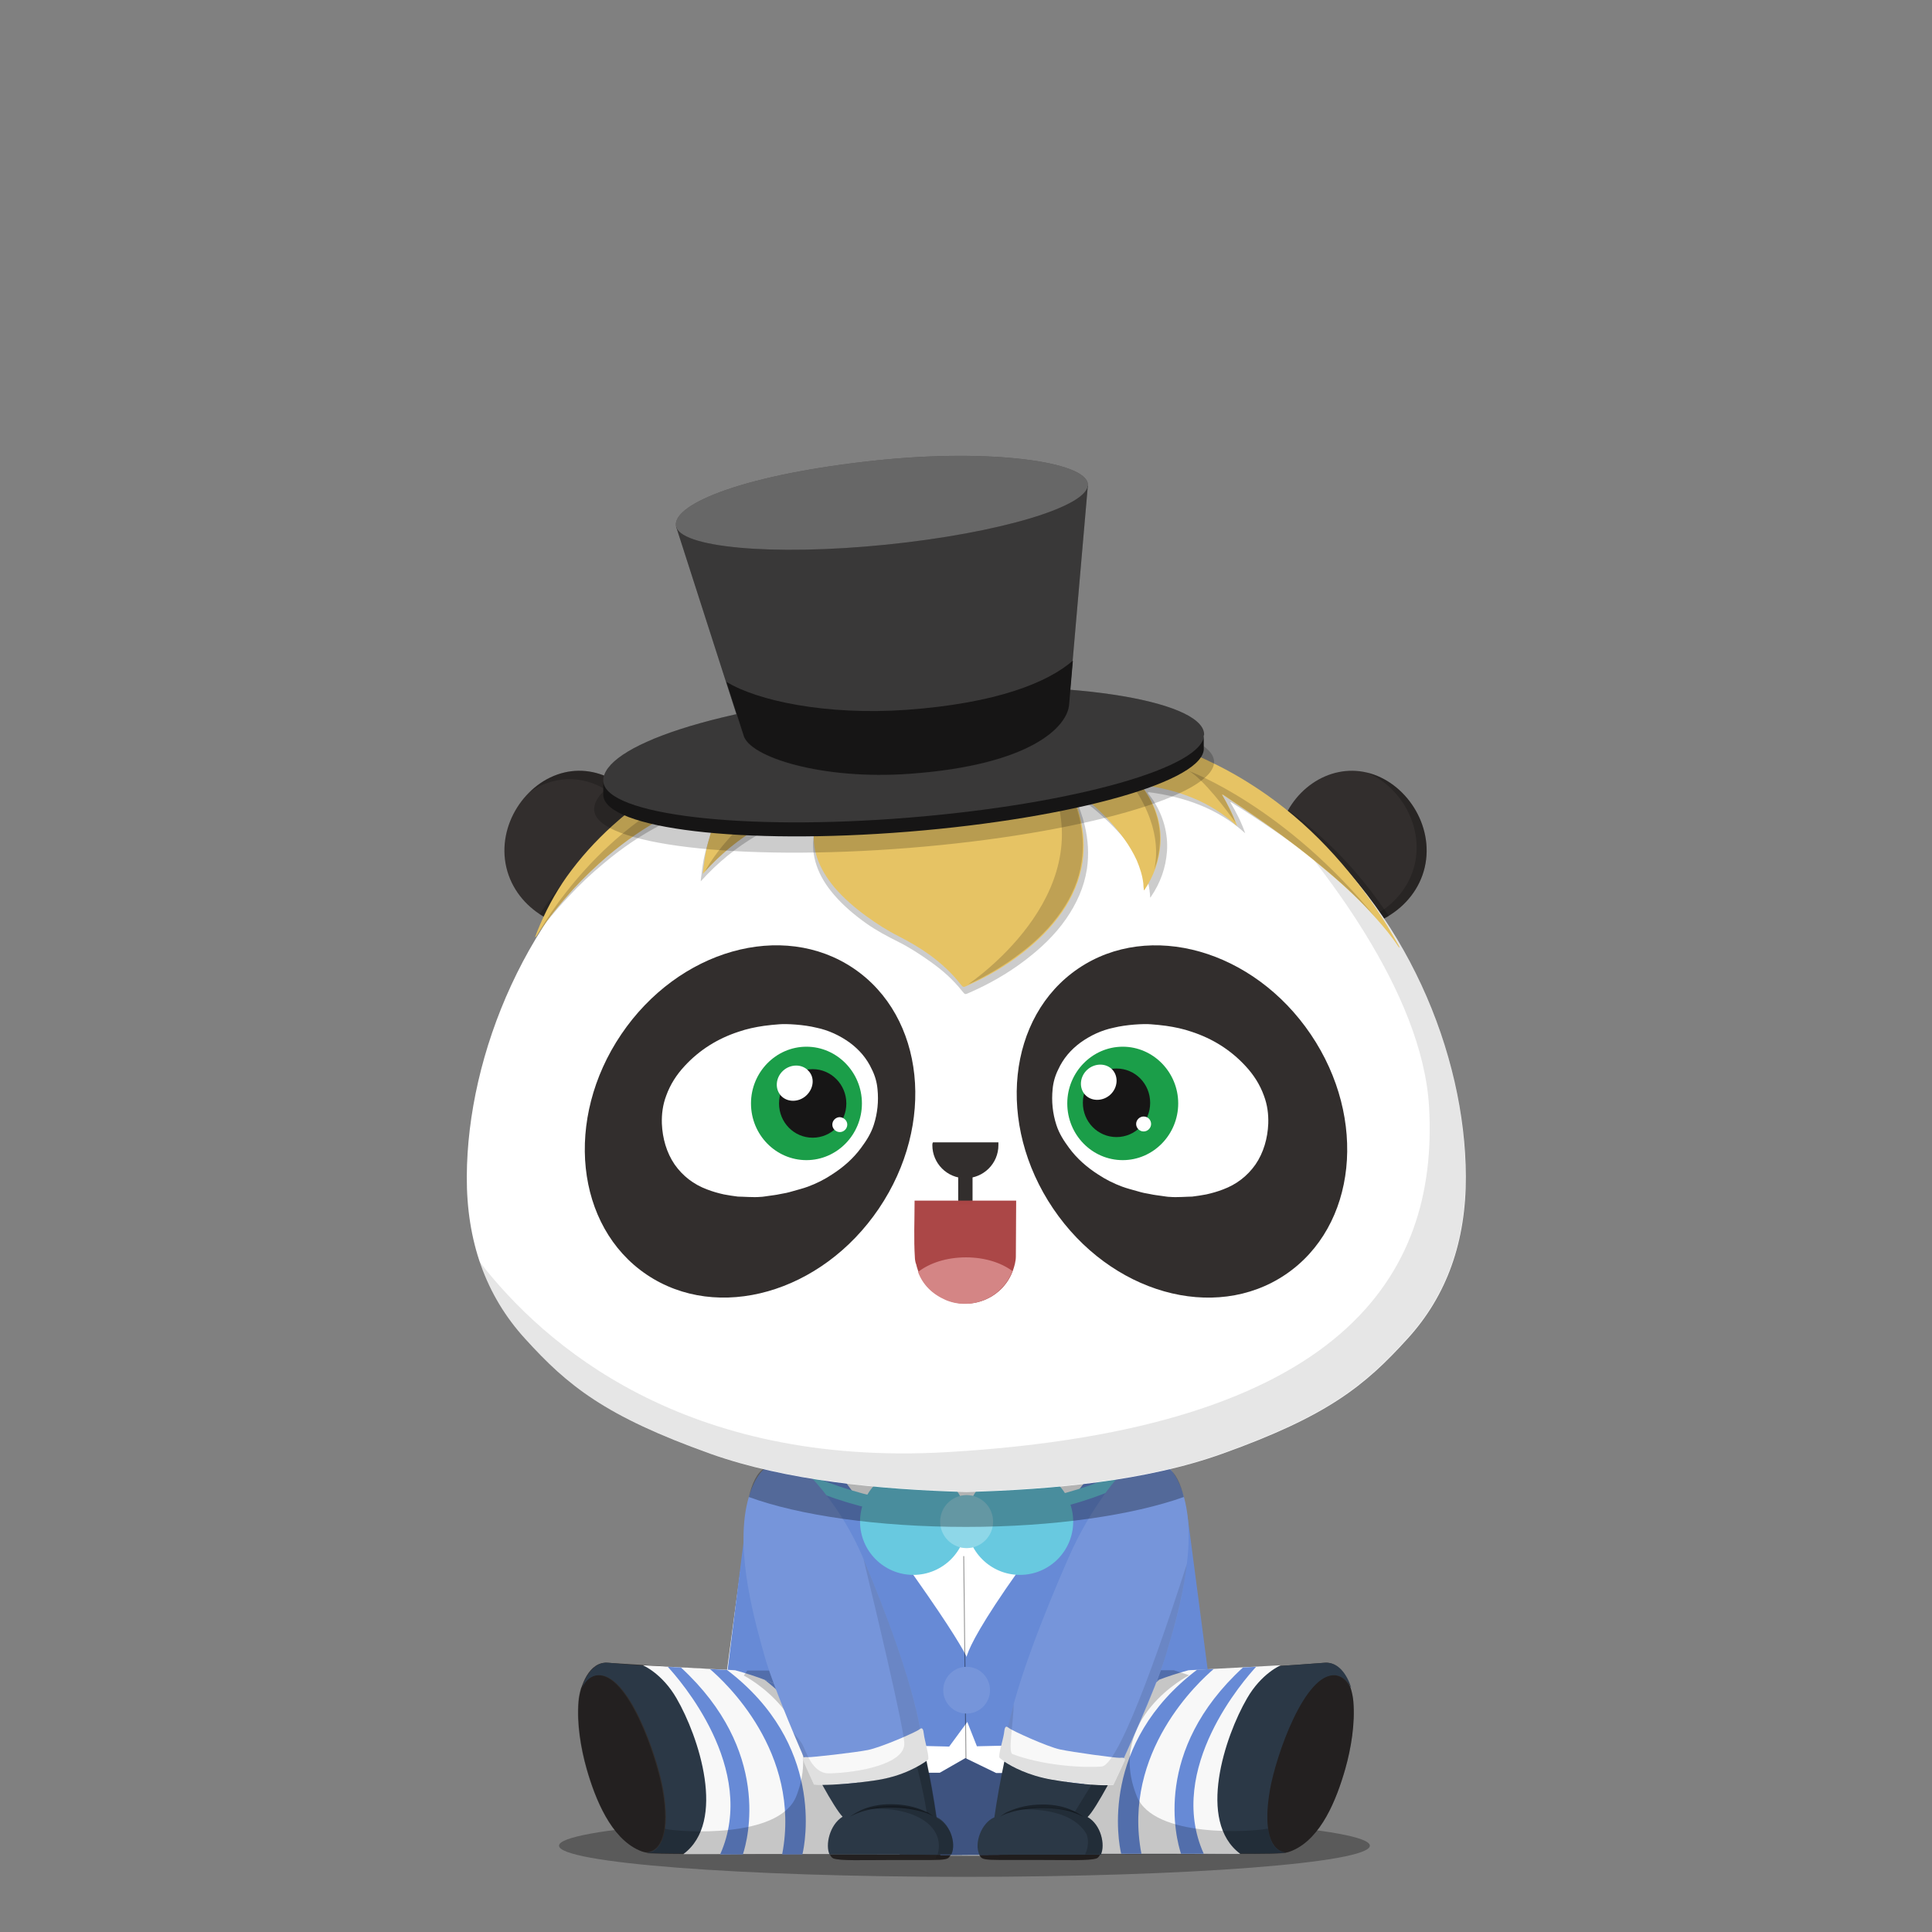 <svg xmlns="http://www.w3.org/2000/svg" width="100%" height="100%" version="1.1" viewBox="0 0 620 620"><rect x="0" y="0" width="620" height="620" fill="#808080" stroke="none"/><g id="body"><g><path d="M439.6 592.3c0 5.5-58.3 10-130.1 10-71.9 0-130.1-4.5-130.1-10s58.3-10 130.1-10 130.1 4.5 130.1 10z" style="opacity:.3;enable-background:new"/><path d="M195 533.6c-5.9-.5-8.9 7.4-9.3 12.4-.6 7.1.7 15 2.6 21.7 2.8 9.8 7.8 22.1 16.8 26.1.9.4 1.8.7 3.4.9 3.2.2 14.3.2 15.9.2 18.8.2 31 .1 42.3.1l38.9.4h8.7l39-.4c11.2 0 23.5.1 42.3-.1 1.6 0 12.7.1 15.9-.2 1.6-.1 2.5-.5 3.4-.9 9.1-4 14-16.3 16.8-26.1 1.9-6.7 3.2-14.7 2.6-21.7-.4-5-3.5-12.9-9.3-12.4-13.9 1.1-25.6 1.7-38.5 2.4l.2-.1c-.6-4.6-2.5-13.1-3.7-22.2-1.5-10.6-2.3-21.8-3-25-1.2-5.8-2.3-14.7-6.9-17.2H246.9c-4.6 2.5-5.7 11.4-6.9 17.2-.8 3.8-2.6 19-4.3 31.4-.9 6.8-1.8 12.3-2.3 15.9l-38.4-2.4z" style="fill:#322e2d"/><path d="m252.6 543.6 28.5 51.9h39.7l37.6-53.6 28.3-5.9c-1.1-8.2-3.9-29.9-5.7-41.1-66.9 11-124 3.2-142.1.2-1.7 11.3-4.5 32.7-5.6 40.9l19.3 7.6z" style="fill:#fff"/><path d="M191.5 537.6c-1.8.2-3.7 1.4-5.1 4.2-.4 1.4-.7 2.9-.8 4.1-.6 7.1.7 15 2.6 21.7 2.8 9.8 7.8 22.1 16.8 26.1.7.3 1.3.6 2.3.7 5-.2 7.6-6.9 5.3-19.9-1.9-11-11.2-37.8-21.1-36.9zM428.4 537.6c-9.9-.9-19.2 25.9-21.1 37-2.2 13 .4 19.7 5.3 19.9.9-.2 1.6-.4 2.3-.7 9.1-4 14-16.3 16.8-26.1 1.9-6.7 3.2-14.6 2.6-21.7-.1-1-.3-2.2-.6-3.3l-.2-.8c-1.4-2.9-3.3-4.1-5.1-4.3z" style="opacity:.3;enable-background:new"/><path d="m334.7 570.6 6 24.5 12.5-.1c11.2 0 23.5.1 42.3-.1 1.6 0 12.7.1 15.9-.2.4 0 .8-.1 1.1-.1-3.1-.2-5.2-2.7-5.9-7.8-5 1.1-36.7 3.2-42.1-10.4-10.1-25 16.8-38.5 16.8-38.5h-38.9l-1.7 11.8-6 20.9zM281.1 556.2l-13.4-18.4H238.4s27 13.6 17 38.5c-5.5 13.6-37.1 11.5-42.1 10.4-.7 5-2.8 7.6-5.9 7.8.3.1.7.1 1.1.1 3.2.2 14.3.2 15.9.2 18.8.2 31 .1 42.3.1l14.5-10.4v-28.3h-.1zM199.6 590c.1.1.3.2.4.4l-.4-.4z" style="opacity:.1;enable-background:new"/><path d="M308.7 595.4c2.2-3.6-.2-10.3-4.4-12-4.5-26.7-22.2-78.4-30.6-89.8l6.7 21.4 17 77.7 1.9 2.7h9.4zM357.5 594.9c1.1-2 1-8.3-5.1-11.5 4-5.5 10.2-19.4 14.7-29.4 1.8-3.9 13.5-35.4 12-54l-37.7 85.9.7 8.9 15.4.1z" style="opacity:.2;enable-background:new"/><path d="M373.3 531.7c-1.2 3.8-6.4 17.7-8.2 21.6-4.5 10-13.3 26.8-16.4 29.9 4.4 2.6 5.8 9.2 4.3 12.1-.2.3-.6.9-1.1 1.1-2.4.8-8.8.5-19.3.5h-11.9c-4.5 0-5.6-.3-6-1-2.6-3.5 0-10.9 4.3-12.7 4.2-28.9 12.4-53.4 16.1-63.7 0 0 12-41.1 30.7-49.5 0 0 4-1.2 6 .8.1-.1 15.7 13.7 1.5 60.9z" style="fill:#322e2d"/><path d="M373.3 531.7c8.8-29.2 6-45.3 2.9-53.8-.9-2.4-3.5-6.2-3.5-6.2 5.5 30.1-10.4 75.8-12.1 79.7-4.5 10-13.3 26.8-16.4 29.8.3.2.7.4 1 .7-9.2-4.3-20.2-1.1-20.2-1.1s8.9-1.1 16.1 1.9c6.2 2.6 7.7 6.5 7.8 9.5-.1.4-.2.8-.4 1.1-.2.3-.6.9-1.1 1.1-2.4.8-8.8.5-19.3.5h-14c.2.4.3.7.6 1 .5.6 1.5 1 6 1h11.9c10.5 0 16.9.3 19.3-.5.4-.1.7-.5.9-.8.8-1.8.7-4.7-.4-7.3l-.1-.6c-.2-.2-.4-.5-.6-.7-.8-1.3-1.9-2.5-3.2-3.3l.3-.3s-.1 0-.1-.1c1.6-1.6 4.9-7.1 8.2-13.4 2.9-5.5 5.9-11.5 7.9-16.1.1-.1.2-.4.3-.7 2-4.3 7.1-17.7 8.2-21.4z" style="opacity:.1;enable-background:new"/><g style="opacity:.3"><g><g><path d="M319.9 583s.3-.2.9-.7c.3-.2.7-.4 1.1-.7.5-.2 1-.5 1.6-.7 2.4-1 5.9-1.9 9.9-1.9 4-.1 7.6.8 9.9 1.9 1.2.6 2.1 1.1 2.7 1.5l.9.6-1-.5c-.6-.3-1.6-.7-2.8-1.1-2.4-.8-5.9-1.3-9.7-1.3-3.8 0-7.3.6-9.7 1.3-.6.2-1.1.4-1.6.5-.5.2-.9.4-1.2.5-.6.4-1 .6-1 .6z"/></g></g></g><path d="M246 531.7c1.2 3.8 6.4 17.7 8.2 21.6 4.5 10 13.3 26.8 16.4 29.9-4.4 2.6-5.8 9.2-4.2 12.1.2.3.6.9 1.1 1.1 2.4.8 8.8.5 19.3.5h11.9c4.5 0 5.6-.3 6-1 2.6-3.5 0-10.9-4.3-12.7-4.2-28.9-12.4-53.4-16.1-63.7 0 0-12-41.1-30.7-49.5 0 0-4-1.2-6 .8-.2-.1-15.9 13.7-1.6 60.9z" style="fill:#322e2d"/><path d="M304.8 588.4c-.1-.3-.2-.5-.4-.8-1-1.8-2.4-3.3-4-4v-.3s-.1 0-.1-.1c-4.2-28.9-12.4-53.4-16.1-63.7 0 0-6.9-23.7-18.4-38.8 8.1 22.4 27.7 77.2 31.4 101-9.2-4.2-20-1.1-20-1.1s8.9-1.1 16.1 1.9c11.4 4.8 6.9 14 6.9 14l1.4-.1c-.1.1-.3.2-.6.3 2.5-.1 3.2-.4 3.6-.9 1.4-1.8 1.3-4.8.2-7.4z" style="opacity:.1;enable-background:new"/><g style="opacity:.3"><g><g><path d="m299.3 583-1-.5c-.3-.1-.7-.3-1.2-.5s-1-.3-1.6-.5c-2.4-.7-5.9-1.3-9.7-1.3-3.8-.1-7.3.5-9.7 1.3-1.2.4-2.2.8-2.8 1.1l-1 .5.9-.6c.6-.4 1.5-.9 2.7-1.5 2.4-1.1 5.9-2 9.9-1.9 4 0 7.5.9 9.9 1.9.6.3 1.1.5 1.6.7.4.3.8.5 1.1.7.6.3.9.6.9.6z"/></g></g></g><path d="M267.4 596.4c2.4.8 8.8.5 19.3.5h11.8c4.5 0 5.6-.3 6-1 .2-.2.3-.5.5-.8h-38.7s0 .1.1.1c.1.5.5 1 1 1.2zM351.9 596.3c-2.4.8-8.8.5-19.3.5h-11.9c-4.5 0-5.6-.3-6-1-.2-.2-.3-.5-.5-.8H353s0 .1-.1.1c-.1.5-.5 1.1-1 1.2zM309.9 490.1c27.7 0 52.4-3.7 68.3-9.4-1-4-2.5-7.7-5.2-9.2H246.9c-2.7 1.5-4.2 5.2-5.2 9.2 15.8 5.7 40.5 9.4 68.2 9.4z" style="opacity:.3;enable-background:new"/><g><path d="m377 476.6.3.9-.3-.9zM375.9 474.4c.2.3.3.6.5.9-.2-.3-.3-.6-.5-.9zM376.5 475.5c.1.3.3.6.4.9-.1-.3-.3-.6-.4-.9zM374.7 472.8c.2.2.4.5.6.7-.2-.3-.4-.5-.6-.7zM375.3 473.5c.2.2.4.5.5.8-.1-.3-.3-.5-.5-.8zM373.9 472.1l.6.6c-.2-.3-.4-.5-.6-.6zM373 471.5c.3.1.5.3.7.5-.1-.2-.4-.4-.7-.5zM378.3 480.7c0-.1-.1-.2-.1-.3 0 0 0 .1.1.3zM377.4 477.7c.1.3.2.7.3 1-.1-.4-.2-.7-.3-1zM377.8 479c.1.3.2.6.3 1-.1-.4-.2-.7-.3-1z" style="fill:#9d9d9d"/><path d="m374.6 472.6.1.1c-.1 0-.1 0-.1-.1zM378.1 480c0 .1.1.2.1.4-.1-.2-.1-.3-.1-.4zM376.9 476.4c0 .1 0 .1.1.2-.1-.1-.1-.1-.1-.2zM373.8 472l.1.1c0-.1-.1-.1-.1-.1zM377.3 477.5c0 .1 0 .1.1.2 0-.1-.1-.1-.1-.2zM376.4 475.3c0 .1.1.1.1.2-.1-.1-.1-.1-.1-.2zM377.7 478.7c0 .1.1.2.1.3 0-.1-.1-.2-.1-.3zM375.8 474.3l.1.1-.1-.1z" style="fill:#b7d08b"/></g></g></g><g id="clothes"><g><path d="M0 0h620v620H0z" style="fill:none"/><g><path d="M407.5 574.6c1.9-11.1 11.2-37.9 21.1-37 1.7.2 3.6 1.3 4.9 3.9h.1c-1.4-4.2-4.1-8.2-8.4-7.9-13.9 1.1-25.6 1.7-38.5 2.4h-153c-13-.7-25.9-1.2-38.5-2.4-4.4-.4-7.2 4-8.5 8.2 1.3-2.8 3.3-4.1 5.1-4.2 9.9-.9 19.2 25.9 21.1 37 2.2 13-.4 19.6-5.3 19.9.3.1.7.1 1.1.1 3.2.2 14.3.2 15.9.2 18.8.2 31 .1 42.3.1l38.9.4h8.7l39-.4c11.2 0 23.5.1 42.3-.1 1.6 0 12.7.1 15.9-.2.4 0 .7-.1 1.1-.1-5-.4-7.5-7-5.3-19.9z" style="fill:#2b3846"/><path d="M380.2 488.6c-1.2-5.8-2.3-14.7-6.9-17.2H247.1c-4.6 2.5-5.7 11.4-6.9 17.2-1.2 5.9-5.4 37.2-6.7 47.3l8.9.4s9.7-1.3 14.7 1.9c9.7 4.9 17.9 9.3 24.2 12.9v43.1l24.5-.2 8.5-.2 26.5-.3.3-39.7c8-3 17.6-6.8 26.4-10.9 10.4-5.4 19.3-6.9 19.3-6.9l.2-.1c-1.5-10.2-5.6-41.3-6.8-47.3z" style="fill:#fff"/><path d="M311 533.8s1.1-3.8-42.2-61.6l-21.8-1.5s-5.9 5.5-7.4 16.6-6.8 54.3-6.8 54.3l29.7 17.9 42.1 1 6.4-8.7v-18z" style="fill:#678ad6"/><path d="M310 533.6c-.4-.8-1-8 40.8-61.4l22.7-1.5s6.1 5.5 7.7 16.6c1.5 11.1 7.1 54.2 7.1 54.2l-31 17.9-43.8 1-3.4-8.6c0-.1-.1-.2-.1-.3l.1-17.6c-.1-.1-.1-.2-.1-.3z" style="fill:#678ad6"/><path d="M206.3 534.4s6.2 2.6 10.8 10.6c7.1 12.2 16.2 39.6 2.2 50h69.4s2.3-44-52.8-59l-29.6-1.6z" style="fill:#f8f8f8"/><path d="M238.4 595.1c1.6-4.9 9.2-33.2-19.9-60l-4.2-.2c3.5 3.8 29.1 32.7 16.8 60.2h7.3z" style="fill:#678ad6"/><path d="M257.5 595.1c.9-3.7 7.1-35.4-24.2-59.2l-5.5-.3c4.6 3.9 29.5 26.7 23.2 59.5h6.5zM245.3 539c6.7 5.2 31.5 26.5 24.8 55.9h6.8c.9-4.3 4.3-26.7-16.5-48.4-4.3-2.8-9.4-5.3-15.1-7.5z" style="fill:#678ad6"/><path d="M411 534.4s-6.2 2.6-10.8 10.6c-7.1 12.2-16.2 39.5-2.2 49.9h-69.4s-2.3-43.9 52.8-58.9l29.6-1.6z" style="fill:#f8f8f8"/><path d="M379 594.9c-1.6-4.9-9.2-33.1 19.9-59.8l4.2-.2c-3.5 3.8-29.1 32.6-16.8 60H379z" style="fill:#678ad6"/><path d="M359.8 594.9c-.9-3.7-6.9-35.4 24.4-59.1l5.3-.2c-4.6 3.9-29.5 26.6-23.2 59.3h-6.5z" style="fill:#678ad6"/><path d="M372.1 539c-6.7 5.2-31.5 26.5-24.8 55.9h-6.8c-.9-4.3-4.3-26.7 16.5-48.4 4.3-2.8 9.3-5.3 15.1-7.5zM309.8 564.2l-8.2 4.7h-4.4l4.6 26.4 20.4-.1 1.5-24.1-.7-2.1h-3.3z" style="fill:#678ad6"/><path d="m309.8 564.2-8.2 4.7h-4.4l4.6 26.4 20.4-.1 1.5-24.1-.7-2.1h-3.3z" style="opacity:.4;enable-background:new"/><path d="M309 487.5c-22.9 0-44.7-5.8-62.9-16.7-.9-.6-1.3-1.8-.7-2.8.5-1 1.7-1.3 2.7-.8 17.6 10.6 38.7 16.2 60.9 16.2 22.9 0 44.5-5.9 62.4-17.1.9-.6 2.1-.3 2.7.7s.2 2.2-.7 2.8c-18.5 11.6-40.8 17.7-64.4 17.7z" style="fill:#68c9e0"/><circle cx="293.1" cy="488.3" r="17.1" style="fill:#68c9e0"/><circle cx="327.3" cy="488.3" r="17.1" style="fill:#68c9e0"/><circle cx="310.2" cy="488.3" r="8.5" style="fill:#68c9e0"/><circle cx="310.2" cy="488.3" r="8.5" style="opacity:.25;fill:#fff;enable-background:new"/><path d="M309.7 499.2h.3v65h-.3z" style="opacity:.4;enable-background:new" transform="matrix(1 -.011 .011 1 -6.07 3.584)"/><circle cx="310.2" cy="542.4" r="7.5" style="fill:#678ad6"/><circle cx="310.2" cy="542.4" r="7.5" style="opacity:.1;fill:#fff;enable-background:new"/><g><path d="M406.9 586.8c-5 1.1-36.7 3.2-42.1-10.4-10.1-25 16.8-38.8 16.8-38.8l-4.9-1.6h-13.1l-20.9 9-15.8 44.1s1.2 2.7 3 6.1l23.6-.3c11.2 0 23.5.1 42.3-.1 1.6 0 12.7.1 15.9-.2.4 0 .8-.1 1.1-.1-3.1-.1-5.2-2.7-5.9-7.7zM287 573.1c0-.5-4.5-14.9-4.5-14.9l-14.2-22.1h-28.5l-1.1 1.6s26.8 13.8 16.8 38.8c-5.5 13.6-37.1 11.5-42.1 10.4-.7 5-2.8 7.6-5.9 7.8.3.1.7.1 1.1.1 3.2.2 14.3.2 15.9.2 18.8.2 31 .1 42.3.1h14.6c3.2-2.9 6.1-5.4 6.1-5.8.2-1-.5-15.7-.5-16.2z" style="opacity:.2;enable-background:new"/></g><path d="M258.3 564.7s-10-22.7-12.9-33.1-9.6-33.2-5.5-49.7 13.9-12.6 13.9-12.6l5.1 3.4s10.9 10 18.3 27.8c7.5 17.8 15.9 40.6 18.4 55.7l-6.7 8.7s-15.5 2.9-16.2 2.9-14.4-3.1-14.4-3.1z" style="fill:#678ad6"/><path d="M258.3 564.7s-10-22.7-12.9-33.1-9.6-33.2-5.5-49.7 13.9-12.6 13.9-12.6l5.1 3.4s10.9 10 18.3 27.8c7.5 17.8 15.9 40.6 18.4 55.7l-6.7 8.7s-15.5 2.9-16.2 2.9-14.4-3.1-14.4-3.1z" style="opacity:.1;fill:#fff;enable-background:new"/><path d="M261.2 572.7s-3.4-7.4-3.6-8.1c-.2-.7.7-.8 1.7-.7s15.2-1.5 19.2-2.3c4.1-.8 15.4-5.7 16.5-6.6s1.3 0 1.5 1.7 1.9 7.5 1.3 8-6.7 5.1-16.7 6.6-17.4 1.8-19.9 1.4z" style="fill:#f8f8f8"/><path d="M297.8 564.7c.6-.5-1.1-6.3-1.3-8-.2-1.6-.3-2.5-1.2-1.9-2.7-15.1-10.9-37.2-18.2-54.5 3.7 15.2 12.9 53.8 13.1 59.1.3 6.7-14.8 9.5-24.1 9.7-5.5.1-7.4-7.1-8.6-9.3-.5-.9-1.7-2.4-2.9-3.8 1.6 3.8 2.9 6.8 3.4 8-.3.1-.4.3-.4.6.2.7 3.6 8.1 3.6 8.1 2.5.4 9.9.2 19.9-1.3s16.1-6.1 16.7-6.7z" style="opacity:.1;enable-background:new"/><path d="M360.4 564.8s10.4-22.5 13.5-32.9c3.2-10.3 10.2-33 6.5-49.6s-12.7-13.5-12.7-13.5l-7.8 4s-9.4 9.7-17.1 27.3c-7.7 17.6-16.7 40.3-19.5 55.3l6.6 8.8s15.5 3.1 16.1 3.2c.6.1 14.4-2.6 14.4-2.6z" style="fill:#678ad6"/><path d="M360.4 564.8s10.4-22.5 13.5-32.9c3.2-10.3 10.2-33 6.5-49.6s-12.7-13.5-12.7-13.5l-7.8 4s-9.4 9.7-17.1 27.3c-7.7 17.6-16.7 40.3-19.5 55.3l6.6 8.8s15.5 3.1 16.1 3.2c.6.1 14.4-2.6 14.4-2.6z" style="opacity:.1;fill:#fff;enable-background:new"/><path d="M357.3 572.8s3.5-7.4 3.7-8c.2-.7-.6-.8-1.7-.7-1 .1-15.1-1.8-19.2-2.7s-15.3-6-16.4-6.9c-1.1-1-1.3 0-1.5 1.7s-2 7.4-1.4 8 6.6 5.2 16.6 6.9 17.4 2 19.9 1.7z" style="fill:#f8f8f8"/><path d="M380.9 501.8c-5.1 15.9-21.1 64.7-27.4 65.1-7.5.5-19.6-.6-28.6-4-1.5-.6.4-10.8.4-16-.7 2.6-1.3 5-1.8 7.3-.9-.6-1.1.2-1.3 1.9-.2 1.7-2 7.4-1.4 8s6.6 5.2 16.6 6.9 17.4 2.1 19.9 1.7c0 0 3.5-7.4 3.7-8 .1-.3-.1-.5-.4-.6 1.7-3.7 10.4-22.9 13.3-32.2 2-6.6 5.6-18.2 7-30.1z" style="opacity:.1;enable-background:new"/><g><path d="M266.2 595.1h39.1c1.8-3.7-.7-10.3-4.8-12-.9-6.2-2-12.3-3.2-18-1.8 1.3-7.5 4.9-16.1 6.2-7.4 1.1-13.6 1.5-17.3 1.5 2.7 4.9 5.2 8.9 6.5 10.2-4.2 2.6-5.6 9.1-4.2 12.1z" style="fill:#2b3846"/><path d="m299.7 582.9-1-.5c-.3-.1-.7-.3-1.2-.5s-1-.3-1.6-.5c-2.4-.7-5.9-1.3-9.7-1.3-3.8-.1-7.3.5-9.7 1.3-1.2.4-2.2.8-2.8 1.1l-1 .5.9-.6c.6-.4 1.5-.9 2.7-1.5 2.4-1.1 5.9-2 9.9-1.9 4 0 7.5.9 9.9 1.9.6.3 1.1.5 1.6.7.4.3.8.5 1.1.7.5.4.9.6.9.6z" style="opacity:.4;enable-background:new"/><path d="M293.5 582.6c8.6 3.7 8.2 9.8 7.4 12.5h4.4c.9-1.9.7-4.5-.2-6.8-.1-.3-.2-.5-.4-.8-1-1.8-2.4-3.3-4-4v-.3s-.1 0-.1-.1c-.9-6.2-2-12.3-3.2-18-.6.4-1.6 1.1-3.1 1.9 1.4 5.6 2.5 10.6 3.1 14.7-9.2-4.2-20-1.1-20-1.1s8.9-1.1 16.1 2z" style="opacity:.2;enable-background:new"/></g><g><path d="M353.3 595.1c1.4-3 .1-9.5-4.3-12 1.4-1.3 3.8-5.3 6.5-10.2-3.4.1-9.8-.4-18-1.8-7.4-1.3-12.7-4.1-15.2-5.8-1.2 5.7-2.3 11.7-3.2 17.9-4.1 1.7-6.6 8.3-4.8 12h39v-.1z" style="fill:#2b3846"/><path d="M353.3 595.1c1.4-3 .1-9.5-4.3-12 1.4-1.3 3.8-5.3 6.5-10.2-1.3 0-3.1 0-5.2-.2l-5.3 8.6s-10-2.5-19.3-.5c0 0 17.4-1.9 23 7.8 1 2.8.1 5.3-.5 6.5h5.1z" style="opacity:.2;enable-background:new"/><path d="M320.8 583.1s.3-.2.9-.7c.3-.2.7-.4 1.1-.7.5-.2 1-.5 1.6-.7 2.4-1 5.9-1.9 9.9-1.9 4-.1 7.6.8 9.9 1.9 1.2.6 2.1 1.1 2.7 1.5l.9.6-1-.5c-.6-.3-1.6-.7-2.8-1.1-2.4-.8-5.9-1.3-9.7-1.3-3.8 0-7.3.6-9.7 1.3-.6.2-1.1.4-1.6.5-.5.2-.9.4-1.2.5-.7.4-1 .6-1 .6z" style="opacity:.4;enable-background:new"/></g><path d="M310 490c28.4 0 53.6-3.8 69.9-9.6-1-4.1-2.6-7.9-5.3-9.4h-129c-2.8 1.5-4.3 5.3-5.3 9.4 16.1 5.9 41.3 9.6 69.7 9.6z" style="opacity:.3;enable-background:new"/></g><path d="M0 0h620v620H0z" style="fill:none"/></g></g><g id="ear"><path d="M209.2 267.3c3.2 13.6-4.2 27-16.5 29.9s-27-5.2-30.2-18.8c-3.2-13.6 6.2-27.6 18.6-30.5 12.3-2.9 24.9 5.8 28.1 19.4z" style="fill:#322e2d"/><path d="M173.7 292.6c-.2.3-.3.5-.5.8 5.8 3.8 12.9 5.3 19.4 3.8 12.3-2.9 19.7-16.3 16.5-29.9-.7-3-1.8-5.7-3.3-8.1-3.8 2.8-7.5 5.7-11 8.9-8 7.3-15 15.5-21.1 24.5z" style="opacity:.2"/><path d="M209.2 267.3c-3.2-13.6-15.8-22.3-28.1-19.4-4.2 1-8 3.2-11.1 6.3 2.4-1.7 5.1-3 8-3.6 12.3-2.9 24.9 5.8 28.1 19.4 2.2 9.2-.5 18.3-6.3 24.2 7.9-5.5 11.9-16.1 9.4-26.9z" style="opacity:.2"/><path d="M410.5 267.3c-3.2 13.6 4.2 27 16.5 29.9s27-5.2 30.2-18.8c3.2-13.6-6.2-27.6-18.6-30.5-12.3-2.9-24.9 5.8-28.1 19.4z" style="fill:#322e2d"/><path d="M427.1 297.2c6.2 1.5 13 .1 18.6-3.2-5.2-7.8-11-15-17.7-21.6-4.6-4.5-9.4-8.7-14.6-12.4-1.3 2.2-2.3 4.7-2.9 7.4-3.2 13.5 4.2 26.9 16.6 29.8z" style="opacity:.2"/><path d="M438.6 247.9c-.1 0-.2 0-.3-.1 10.9 4.2 18.6 17.1 15.7 29.6-3.2 13.5-17.6 21.6-29.9 18.9.9.4 1.9.7 2.9.9 12.3 2.9 27-5.2 30.2-18.8 3.2-13.6-6.2-27.6-18.6-30.5z" style="opacity:.2"/></g><g id="head"><path d="M414.6 262.7c-25.8-20.1-59-28.7-104.4-28.7h-.2c-45.4 0-78.6 8.6-104.4 28.7-36.5 28.5-55.6 75.6-55.8 114.8-.1 20.7 6 38.2 18.7 52.1 13.7 15.1 25.6 24.8 59.4 36.9 24.5 8.7 54.3 11.5 82.1 12.3h.2c27.8-.8 57.6-3.5 82.1-12.3 33.8-12.1 45.7-21.8 59.4-36.9 12.7-13.9 18.8-31.4 18.7-52.1-.1-39.2-19.3-86.3-55.8-114.8z" style="fill:#fff"/><path d="M414.6 262.7c-3.3-2.5-6.6-4.9-10.1-7.1 19.5 21.5 52 62.6 54.1 99.6 3.1 54.2-27.9 103.4-154.6 110.8-84.4 4.9-129.5-34.4-150.1-61.1 3.1 9.2 7.9 17.4 14.5 24.6 13.7 15.1 25.6 24.8 59.4 36.9 24.5 8.7 54.3 11.5 82.1 12.3h.2c27.8-.8 57.6-3.5 82.1-12.3 33.8-12.1 45.7-21.8 59.4-36.9 12.7-13.9 18.8-31.4 18.7-52.1 0-39.1-19.2-86.2-55.7-114.7z" style="opacity:.1;enable-background:new"/></g><g id="eye_rim"><ellipse cx="240.7" cy="359.9" rx="59.3" ry="49.9" style="fill:#322e2d" transform="rotate(-55.923 240.686 359.893)"/><ellipse cx="379.3" cy="359.9" rx="49.9" ry="59.3" style="fill:#322e2d" transform="rotate(-34.075 379.294 359.889)"/></g><g id="eye_ball"><g><g><path d="M375.5 384.1c-.9 0-1.7-.2-2.6-.3-1.3-.2-2.5-.3-3.8-.6-1.3-.2-2.7-.5-4-.9-1.7-.5-3.4-.9-5-1.5-2.7-1-5.3-2.3-7.7-3.9-3.6-2.3-6.8-5.1-9.3-8.5-1.7-2.3-3.2-4.6-4.1-7.4-1.2-3.7-1.6-7.6-1.2-11.5.2-2.2.8-4.3 1.8-6.3 1.6-3.5 4-6.3 7.1-8.6 3.2-2.3 6.8-4 10.7-4.8 4-1 9.7-1.3 11.9-1.1 1.6.1 3.3.3 4.9.5 2.8.4 5.6 1 8.2 1.9 6.7 2.2 12.5 5.8 17.3 11 2.6 2.8 4.6 5.9 5.9 9.5 1.1 2.9 1.5 5.9 1.4 9-.2 4.7-1.5 9.3-4.1 13.1-2.6 3.7-6.1 6.4-10.4 8-1.8.7-3.6 1.2-5.4 1.6-1.5.3-3 .5-4.5.7-1.4 0-5.1.3-7.1.1z" style="fill-rule:evenodd;clip-rule:evenodd;fill:#fff"/></g><path d="M378.1 354.1c0 10-8 18.2-17.8 18.2s-17.8-8.1-17.8-18.2c0-10 8-18.2 17.8-18.2s17.8 8.2 17.8 18.2z" style="fill-rule:evenodd;clip-rule:evenodd;fill:#1b9e49"/><g><path d="M243.9 384.1c.9 0 1.7-.2 2.6-.3 1.3-.2 2.5-.3 3.8-.6 1.3-.2 2.7-.5 4-.9 1.7-.5 3.4-.9 5-1.5 2.7-1 5.3-2.3 7.7-3.9 3.6-2.3 6.8-5.1 9.3-8.5 1.7-2.3 3.2-4.6 4.1-7.4 1.2-3.7 1.6-7.6 1.2-11.5-.2-2.2-.8-4.3-1.8-6.3-1.6-3.5-4-6.3-7.1-8.6-3.2-2.3-6.8-4-10.7-4.8-4-1-9.7-1.3-11.9-1.1-1.6.1-3.3.3-4.9.5-2.8.4-5.6 1-8.2 1.9-6.7 2.2-12.5 5.8-17.3 11-2.6 2.8-4.6 5.9-5.9 9.5-1.1 2.9-1.5 5.9-1.4 9 .2 4.7 1.5 9.3 4.1 13.1 2.6 3.7 6.1 6.4 10.4 8 1.8.7 3.6 1.2 5.4 1.6 1.5.3 3 .5 4.5.7 1.4 0 5.2.3 7.1.1z" style="fill-rule:evenodd;clip-rule:evenodd;fill:#fff"/></g><path d="M369.1 353.9c0 6.1-4.8 11-10.8 11-6 0-10.8-4.9-10.8-11s4.8-11 10.8-11c6 0 10.8 4.9 10.8 11z" style="fill-rule:evenodd;clip-rule:evenodd;fill:#171616"/><path d="M356.3 351.3c-2.4 2.2-6.1 2.2-8.1 0s-1.7-5.8.7-8 6.1-2.2 8.1 0 1.7 5.8-.7 8zM369.4 360.7c0 1.3-1.1 2.4-2.4 2.4-1.3 0-2.4-1.1-2.4-2.4s1.1-2.4 2.4-2.4c1.4 0 2.4 1.1 2.4 2.4z" style="fill-rule:evenodd;clip-rule:evenodd;fill:#fff"/><path d="M276.6 354.1c0 10-8 18.2-17.8 18.2s-17.8-8.1-17.8-18.2c0-10 8-18.2 17.8-18.2s17.8 8.2 17.8 18.2z" style="fill-rule:evenodd;clip-rule:evenodd;fill:#1b9e49"/><path d="M271.6 354.1c0 6.1-4.8 11-10.8 11-6 0-10.8-4.9-10.8-11s4.8-11 10.8-11c5.9 0 10.8 4.9 10.8 11z" style="fill-rule:evenodd;clip-rule:evenodd;fill:#171616"/><path d="M258.7 351.6c-2.4 2.2-6.1 2.2-8.1 0s-1.7-5.8.7-8 6.1-2.2 8.1 0c2.1 2.1 1.8 5.7-.7 8zM271.9 360.9c0 1.3-1.1 2.4-2.4 2.4-1.3 0-2.4-1.1-2.4-2.4 0-1.3 1.1-2.4 2.4-2.4 1.3.1 2.4 1.1 2.4 2.4z" style="fill-rule:evenodd;clip-rule:evenodd;fill:#fff"/></g></g><g id="nose_mouth"><path d="M0 0h620v620H0z" style="fill:none"/><path d="M307.5 377.3h4.6v9.2h-4.6z" style="fill:#322e2d"/><g style="opacity:.99"><path d="M293.6 403.7c-.4-6.2-.1-12.1-.1-18.4h32.6c0 5.9-.1 11.9-.1 17.8 0 1.8-.5 3.3-.9 4.5-3 8.7-12.9 13.1-21.4 9.5-5.2-2.2-8.4-5.9-9.7-11.4-.2-.4-.4-1.5-.4-2z" style="fill:#aa4646"/></g><path d="M310 403.5c-6.2 0-11.7 1.8-15.4 4.7 1.6 4.2 4.6 7.1 8.9 9 8.4 3.5 18.2-.8 21.4-9.3-3.6-2.7-8.9-4.4-14.9-4.4z" style="fill:#d48585"/><path d="M299.2 367.5c0 5.8 4.7 10.6 10.6 10.6 5.8 0 10.6-4.7 10.6-10.6v-.9h-21c-.2.3-.2.6-.2.9z" style="fill:#322e2d"/></g><g id="hair"><path d="M339.8 216.2c-.9 4.7-3.4 8.3-7.4 10.9-3.6 2.3-7.7 3.3-11.9 3.8-3.8.5-7.7.6-11.6.5-4.3-.1-8.6-.6-12.8-1.8-3.2-.9-6.3-2.2-9-4.3-3.9-2.9-6.2-6.8-6.9-11.7-.6-4.1-.2-8.1 1-12.1 1.6-5.1 4.4-9.4 8.4-12.9.1-.1.3-.2.4-.3-.5 1.6-.8 3.3-.9 5-.1 1.6.4 4.1 1.1 4.7v-.4c.1-3.8.8-7.4 2.2-10.9 2.8-7 7.7-12.1 14.6-15.1 2.1-.9 4.3-1.5 6.5-2.1.4-.1.6-.1.7.5.1.7.3 1.4.5 2.1.7 2.4 2.1 4.3 3.8 6.1 2.3 2.5 5 4.5 7.7 6.6s5.4 4.3 7.6 6.9c3.7 4.4 4.7 9.3 3 14.8-.9 2.9-2.2 5.5-3.8 8.1-.1.2-.2.3-.3.5.1 0 5.2-2.9 6.4-9 .2.5.3 1 .4 1.6.4.9.9 5.9.3 8.5z" style="fill:#e6c364"/><path d="M333.2 214.7c1.6-2.5 2.9-5.2 3.8-8.1 1.6-5.5.7-10.4-3-14.8-2.2-2.6-4.9-4.8-7.6-6.9-2.7-2.1-5.4-4.1-7.7-6.6-1.7-1.8-3.1-3.8-3.8-6.1-.2-.7-.4-1.4-.5-2.1v-.1c-.5 5.4-.2 7.8 1.8 11.3 3.2 5.4 10.7 9.3 13.1 11.6 6.9 6.3 6.1 17.9 3.7 22.3.1-.1.2-.3.2-.5z" style="opacity:.2;fill:#231815;enable-background:new"/><path d="M340 209.8c.1 8.4-4.8 15.4-12.3 16.1-3.8-4.1-9.6-6.8-16.4-6.8-6.2 0-11.9 2.3-15.7 5.8-3.6 1.2-9.4-.2-11.6-2.4.9 1.1 1.9 2.1 3.1 3 2.7 2.1 5.8 3.4 9 4.3.1 0 .3.1.4.1l2.2-.7 13.4-.6 12.4 1.8c2.8-.6 5.4-1.6 7.9-3.2 4-2.6 6.5-6.2 7.4-10.9.4-1.8.3-4.6.2-6.5zM290 188.4c-.1.1-.2.1-.3.2-3.4 5.9-3.2 11.3 1.5 16.5-.8-2.3-1-4.5-1-7v-.1c-.7-.7-1.2-3.1-1.1-4.7s.4-3.3.9-4.9z" style="opacity:.2;fill:#231815;enable-background:new"/><path d="M329.7 237.2c0 9.5-8.9 17.2-19.9 17.2s-19.9-7.7-19.9-17.2 8.9-17.2 19.9-17.2c11 0 19.9 7.7 19.9 17.2z" style="fill:#ffe037"/><path d="M310 230.8c-8 0-16.1 1-19.5 2.1-.4 1.4-.6 2.9-.6 4.4 0 9.5 8.9 17.2 19.9 17.2s19.9-7.7 19.9-17.2c0-1.6-.3-3.1-.7-4.5-.9-.2-8.1-2-19-2z" style="fill:#77aa45"/><path d="M309.8 220c-1.3 0-2.5.1-3.7.3h.7c11 0 17.3 7.1 17.3 16.6 0 8.4-4.4 16-13.6 17.5 10.7-.3 19.2-7.9 19.2-17.2 0-9.5-8.9-17.2-19.9-17.2z" style="opacity:.2;fill:#231815;enable-background:new"/><g style="opacity:.99"><path d="m291.4 205.2-.1-.1c.1.2.1.4.2.6l-.1-.5z" style="fill:#e3e3e3"/></g><path d="M408.9 266.5c7.3 5 14.3 10.3 21 15.9 4.8 4 9.3 8.2 13.6 12.7-5.2-7.9-11.1-15.2-17.8-21.8-7.6-7.5-15.9-14-25.1-19.3-8.9-5.1-18.2-9.3-28.1-12.1-5.9-1.7-11.8-3-17.8-3.9-5.3-.8-10.7-1.6-16-2.2-4.6-.5-9.3-.7-14-1.1-2.6-.2-5.2-.3-7.9-.4-.2 0-10.3-.2-14.9 0-5.2.3-10.5.5-15.7.9-3.7.3-7.4.7-11.1 1.1-7 .9-14 2.1-20.9 3.6-9.5 2.1-18.5 5.5-27.3 9.7-10.7 5.2-20.3 11.8-29.1 19.8-8.1 7.3-15.1 15.5-21.1 24.6-.5.7-.9 1.4-1.4 2 2.2-2.8 4.6-5.6 7.1-8.2 3.5-3.8 7.3-7.4 11.3-10.7 5.7-4.8 11.9-9.1 18.6-12.5 6.1-3.1 12.4-5.6 19.1-7.2h.5c0 .2 0 .3-.1.5-.9 2.2-1.8 4.4-2.6 6.7-1.4 3.7-2.6 7.4-3.4 11.3-.4 2.1-.6 4.3-.9 6.4v.5c10.8-12 24.2-19.6 39.8-23.5 0 .1.1.1.1.2s-.1.2-.1.3c-1.9 2.5-3 5.2-3.5 8.2-.6 3.3-.2 6.5.8 9.6 1.2 3.6 3.2 6.7 5.7 9.6 3 3.5 6.6 6.5 10.4 9.2 3.3 2.3 6.5 4 10.1 5.8s7.3 4.2 10.5 6.5c3.8 2.7 7.2 5.7 10.1 9.4.9 1.1.9 1.1 2.2.5 6.4-2.8 12.4-6.2 17.9-10.4 5-3.8 9.6-8.1 13.2-13.3 3.4-4.9 5.8-10.2 6.7-16 .7-4.7.4-9.4-.7-14-.8-3.3-1.9-6.4-3.4-9.4-.1-.1-.1-.3-.1-.5.3 0 .4.1.6.2.4.3.8.6 1.3.9 4 2.8 7.7 6 11.1 9.5 3.7 3.8 6.9 7.9 9.1 12.8 1.1 2.4 1.9 4.8 2.2 7.4.1.7.2 1.5.2 2.2h.1c.1-.1.1-.2.2-.3 3-4.4 4.7-9.2 5.1-14.5.2-2.8-.1-5.6-.8-8.3-1-3.7-2.7-7.1-5.1-10.1-.1-.1-.2-.3-.2-.5l.1-.1c11.6 1.5 22.3 5.2 31.1 13.2-1.2-3.5-2.9-6.8-4.8-10 .2 0 .3.1.4.1 4.6 2.9 9.2 5.9 13.7 9z" style="opacity:.2;enable-background:new"/><g><path d="M264.6 256.9c-15.3 4-28.5 11.5-39 23.5v-.5c.3-2.1.5-4.3.9-6.4.8-3.9 2-7.6 3.3-11.3.8-2.2 1.7-4.5 2.6-6.7.1-.2.1-.3.1-.5-.2 0-.3-.1-.5 0-6.6 1.6-12.8 4-18.7 7.2-6.6 3.5-12.6 7.7-18.3 12.5-3.9 3.4-7.6 6.9-11.1 10.7-4.3 4.8-8.3 9.7-11.8 15.1-.1.1-.2.2-.4.3.2-.6.5-1.3.7-1.9 2.5-6.2 5.6-12.1 9.5-17.6 4.3-6 9.2-11.4 14.6-16.3 7.6-6.9 16.1-12.6 25.2-17.3 4.4-2.3 8.9-4.6 13.7-6 2.9-.9 5.6-2.1 8.5-2.9 3.2-1 6.4-2 9.6-2.9 3.1-.8 6.2-1.5 9.4-2.2 2.9-.6 5.8-1.2 8.7-1.6 3.3-.5 6.5-1 9.8-1.3 3.6-.4 7.3-.7 10.9-.9 3.9-.2 7.8-.3 11.7-.4 1.9-.1 3.8-.1 5.7 0 5.8.2 11.7.3 17.5.7 5.3.4 10.7 1 16 1.6 3.3.4 6.7 1 10 1.6 2.9.5 5.7 1.1 8.6 1.8 3.7.9 7.4 2 11.1 3.1 5.4 1.7 10.7 3.8 15.8 6.3 6.3 3 12.3 6.6 18 10.6 7.9 5.6 15 12 21.5 19.2 6.4 7.1 12.1 14.7 17.1 22.9 1.2 2 2.3 4 3.5 6 .2.3.3.6.3.9-.1-.2-.3-.3-.4-.5-2.1-3.2-4.6-6.2-7.2-9.1-4.6-5.2-9.6-9.9-14.9-14.4-6.6-5.6-13.5-11-20.6-15.9-4.4-3.1-8.9-6.1-13.4-9.1-.1-.1-.2-.1-.4-.1 1.9 3.2 3.6 6.5 4.8 10-8.7-8-19.1-11.7-30.5-13.2l-.1.1c.1.2.1.3.2.5 2.3 3.1 4 6.4 5 10.1.7 2.7 1 5.5.8 8.3-.4 5.3-2.1 10.1-5 14.5-.1.1-.1.2-.2.3h-.1c-.1-.7-.2-1.5-.2-2.2-.3-2.6-1.1-5-2.1-7.4-2.2-4.8-5.3-8.9-8.9-12.8-3.3-3.5-6.9-6.7-10.8-9.5l-1.2-.9c-.1-.1-.3-.2-.6-.2 0 .2.1.3.1.5 1.4 3 2.6 6.2 3.3 9.4 1.1 4.6 1.4 9.3.7 14-.9 5.9-3.2 11.2-6.5 16-3.6 5.2-8 9.5-12.9 13.3-5.4 4.2-11.3 7.6-17.6 10.4-1.3.6-1.3.6-2.2-.5-2.8-3.6-6.2-6.7-9.9-9.4-3.2-2.3-6.5-4.2-10-6-3.6-1.8-7-4-10.3-6.4-3.7-2.7-7.2-5.7-10.2-9.2-2.4-2.9-4.4-6-5.6-9.6-1-3.1-1.4-6.4-.8-9.6.5-3 1.6-5.8 3.4-8.2.1-.1.1-.2.1-.3-.2-.1-.3-.1-.3-.2z" style="fill:#e6c364"/></g><g style="opacity:.2"><path d="M213.2 262.3c6-3.1 12.2-5.6 18.7-7.2h.2c1-3.6 3-6.9 3-6.9-37.4 11.2-57.8 43.2-62.7 51.8 3.4-5.2 7.3-9.9 11.4-14.5 3.5-3.8 7.2-7.4 11.1-10.7 5.7-4.8 11.7-9.1 18.3-12.5zM340.6 292.5c3.4-4.9 5.7-10.2 6.5-16 .7-4.7.4-9.4-.7-14-.8-3.3-1.9-6.4-3.3-9.4-.1-.1-.1-.3-.1-.5-3.4-5.9-11.3-11.4-11.3-11.4 26.2 37.5-11.7 68.1-21 74.7 6-2.7 11.7-6.1 16.9-10.1 5-3.8 9.4-8.1 13-13.3zM226.2 279.7c10.5-11.6 23.4-18.9 38.4-22.8 0 .1.1.1.1.2s-.1.2-.1.3c-.3.4-.6.8-.8 1.2l1.2-1.4c1.6-4.3 8.1-11.1 8.1-11.1-31 7.7-44.2 28.6-46.9 33.6zM372.2 270.8c.2-2.8-.1-5.6-.8-8.3-1-3.7-2.7-7.1-5-10.1-.1-.1-.2-.3-.2-.5 0 0 0-.1.1-.1-2.4-2.6-8.4-6.8-8.4-6.8 13.4 15 14.1 27 12.5 34.1 1-2.7 1.6-5.4 1.8-8.3zM441.4 294.4c.1.2.3.3.4.5-29.3-36.2-60.3-47.5-60.3-47.5 4.7 2.6 12.3 12.8 15 16.6-1.2-3.2-2.7-6.2-4.4-9.1.2 0 .3.1.4.1 4.5 3 8.9 6 13.4 9.1 7.1 5 14 10.3 20.6 15.9 5.3 4.5 10.3 9.2 14.9 14.4z" style="fill:#231815"/></g></g><g id="hair_decor"><path d="M389.6 244.2c-.9-11-46.1-18.7-101-14.1-63.5 5.3-98.8 19-97.9 30 .9 11 46.1 16.4 101.1 12 54.8-4.4 98.6-16.9 97.8-27.9z" style="opacity:.2;enable-background:new"/><path d="M386.4 236v-.6c-.9-10.7-44.7-18.1-97.9-13.7-61 5.1-95 18.2-94.9 28.8v4.8c.9 10.7 44.7 15.9 97.9 11.6 53.2-4.3 95.7-16.3 94.8-27V236h.1z" style="fill:#161515"/><path d="M386.4 235.4c-.9-10.7-44.7-18.1-97.9-13.7-61.5 5.1-95.7 18.4-94.9 29.1.9 10.7 44.7 15.9 97.9 11.6s95.8-16.3 94.9-27z" style="opacity:.15;fill:#fff;enable-background:new"/><path d="M349.1 155.9 217 169.1l21.5 66.9c1.7 7 25.2 14.5 53.5 12.4 38.5-2.8 50.5-15 51-22.3l6.1-70.2z" style="fill:#161515"/><path d="M349.1 155.9 217 169.1l21.5 66.9c1.7 7 25.2 14.5 53.5 12.4 38.5-2.8 50.5-15 51-22.3l6.1-70.2z" style="opacity:.15;fill:#fff;enable-background:new"/><path d="M290.8 227.8c-25.6 1.8-47.8-2.9-57.7-9l5.5 17.1c1.7 7 25.2 14.5 53.5 12.4 38.5-2.8 50.5-15 51-22.3l1.2-14c-7.9 6.9-24.2 13.7-53.5 15.8zM349.1 155.3c-.7-7.1-30.9-11.4-67.4-7.6-42.2 4.4-65.5 13.8-64.8 20.9s30.9 9.9 67.4 6.2 65.5-12.4 64.8-19.5z" style="fill:#161515"/><path d="M349.1 155.3c-.7-7.1-30.9-11.4-67.4-7.6-42.2 4.4-65.5 13.8-64.8 20.9s30.9 9.9 67.4 6.2 65.5-12.4 64.8-19.5z" style="opacity:.35;fill:#fff;enable-background:new"/></g></svg>